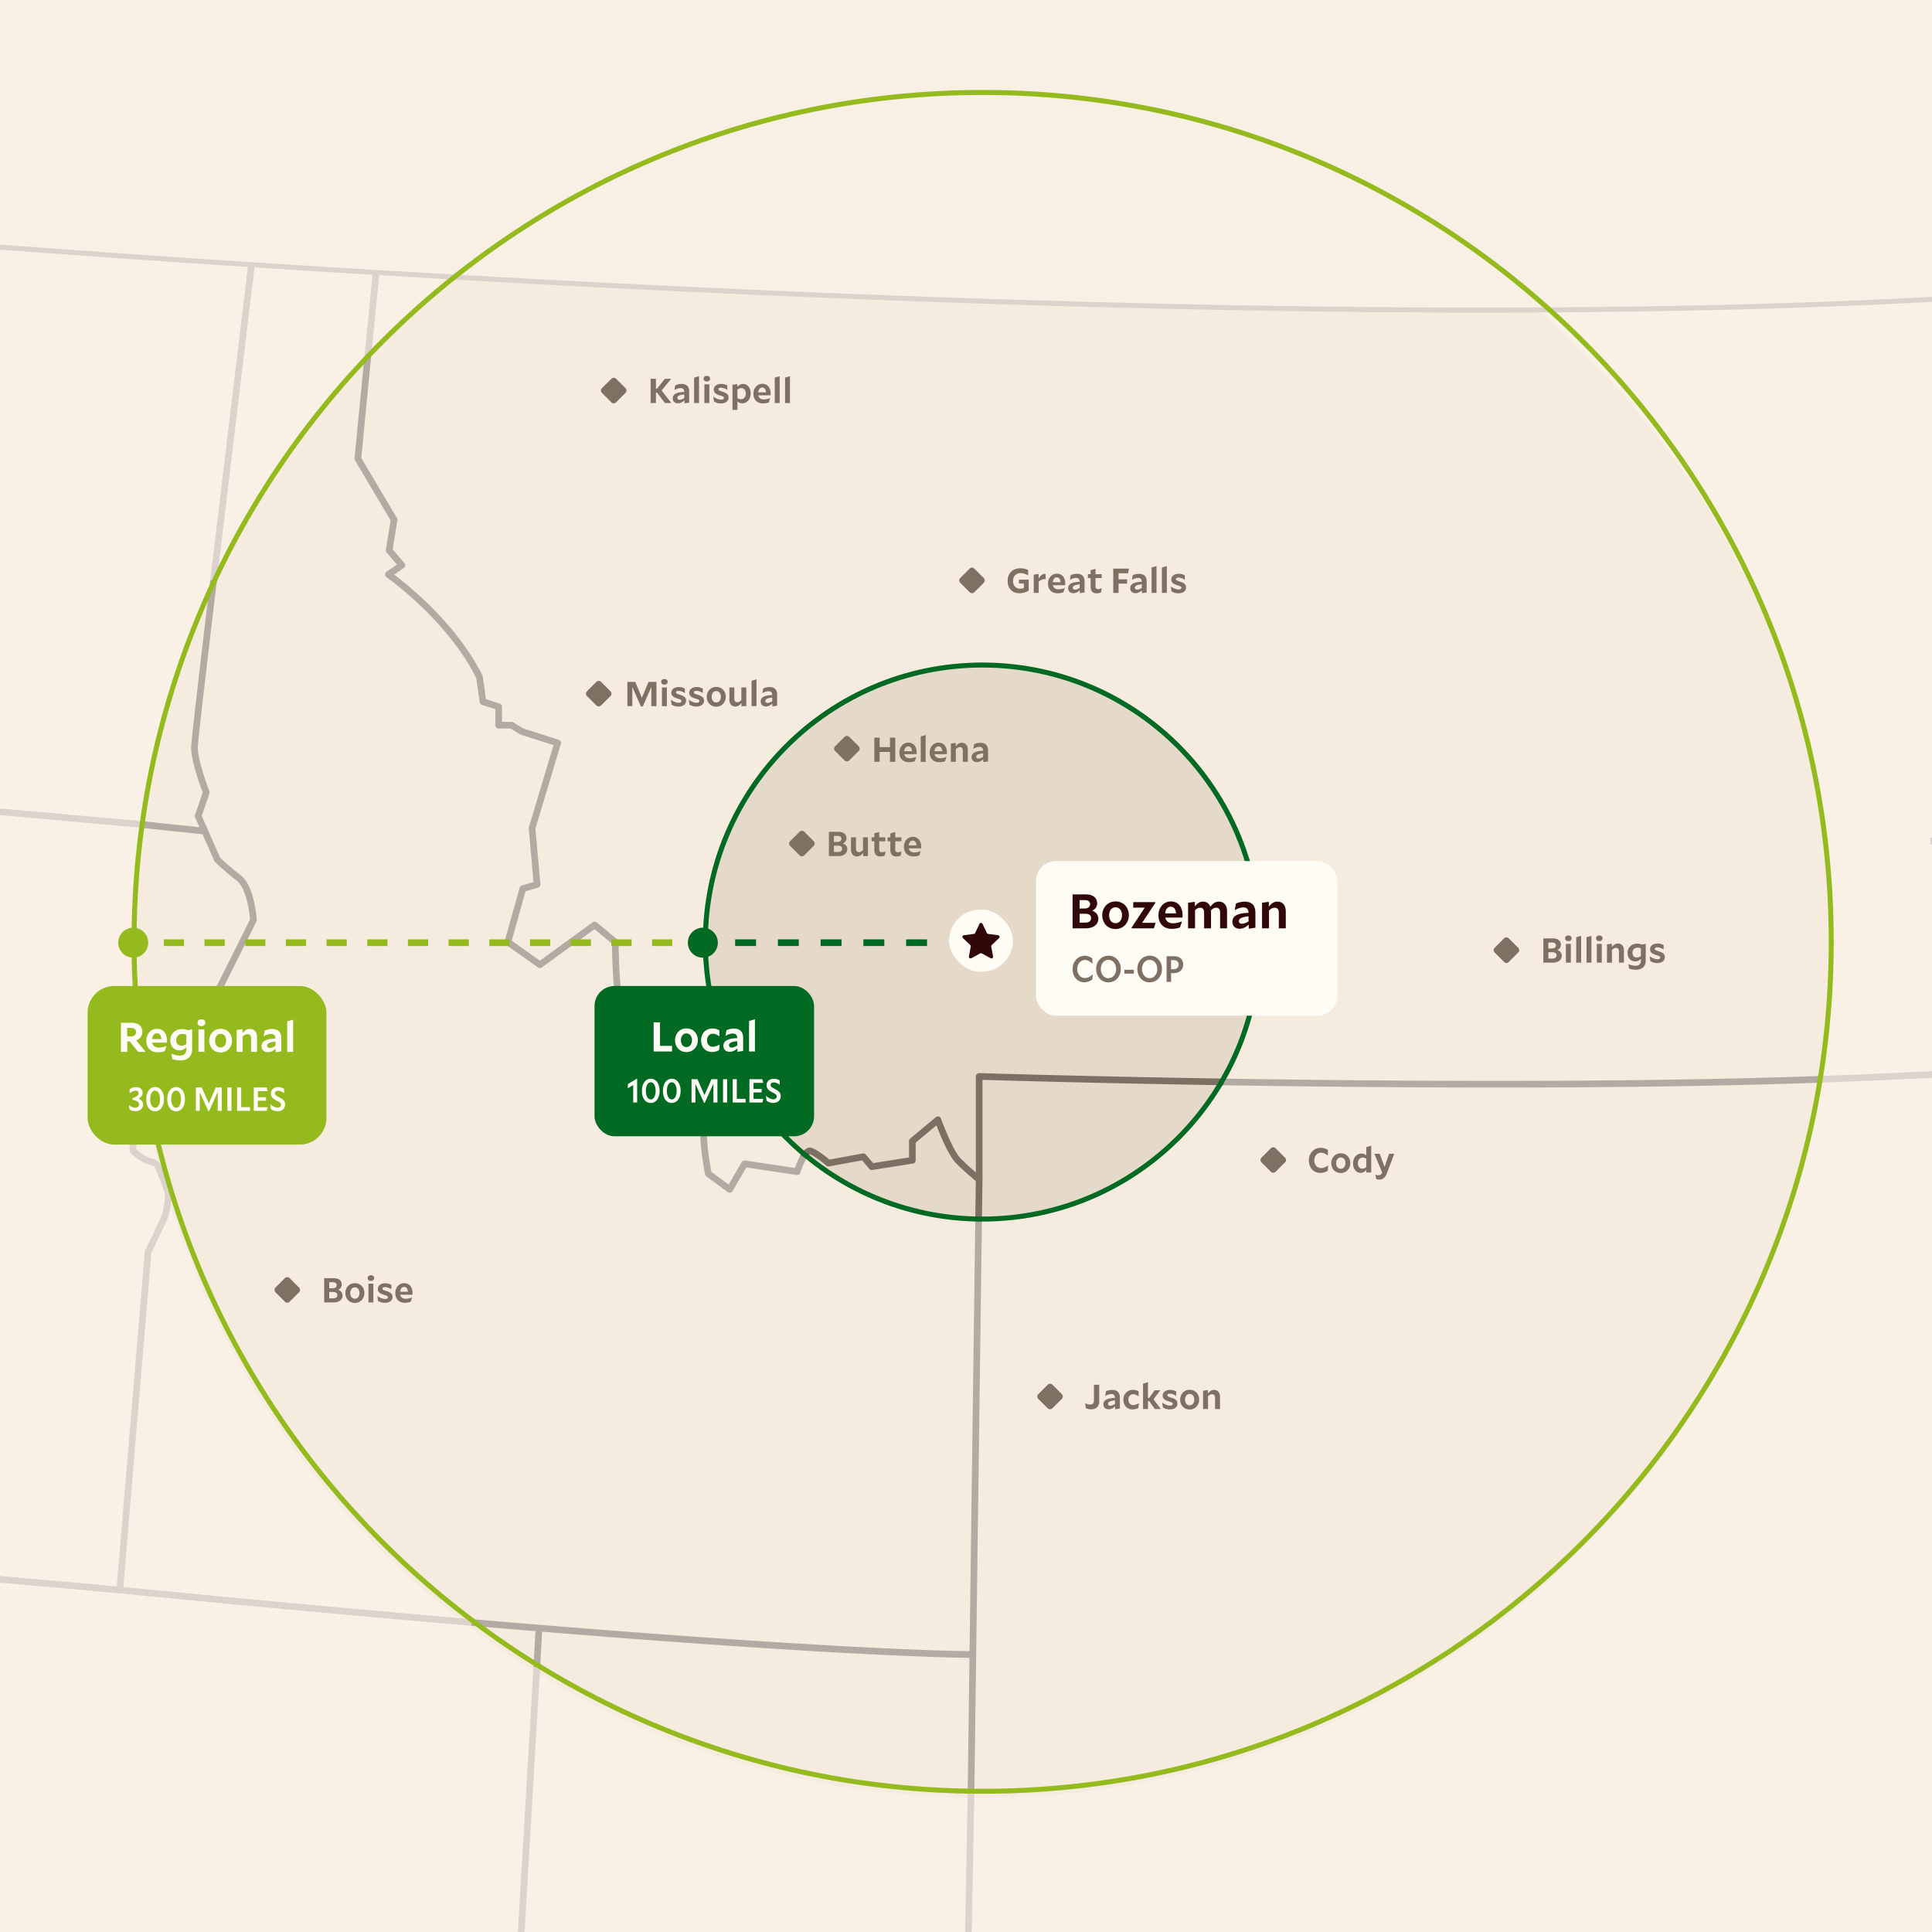<svg xmlns="http://www.w3.org/2000/svg" xmlns:xlink="http://www.w3.org/1999/xlink" width="1160" height="1160" fill="none"><g clip-path="url(#a)"><path fill="#F9F1E6" d="M0 0h1160v1160H0z"/><path fill="#F5ECDF" d="M1099.48 569.02c0 281.92-228.539 510.48-510.479 510.48S78.521 850.94 78.521 569.02c0-163.48 76.84-309 196.38-402.42C442.581 178.32 665 181.5 923.9 186.74c108.06 93.6 175.58 228.1 175.58 382.28Z"/><path fill="#E5DAC9" d="M589.82 733.44c92.68 0 167.82-75.14 167.82-167.82 0-92.68-75.14-167.82-167.82-167.82-92.68 0-167.82 75.14-167.82 167.82 0 92.68 75.14 167.82 167.82 167.82Z"/><path fill="#DDD3CC" d="m1208.99 199.188-41.78 443.593c24.78-1.253 48.45-2.62 62.63-3.774l.32 3.986c-14.69 1.196-39.45 2.618-65.06 3.902-25.93 1.299-52.76 2.46-70.97 3.104l-.14-3.998c17.78-.629 43.81-1.753 69.18-3.017l41.84-444.172 3.98.376Zm-981-36.99-5.156 51.82-3.98-.396 5.156-51.82 3.98.396ZM585 1076.76l-2 107.28-4-.08 2-107.28 4 .08Zm-720.799-142.749c31.104 3.164 179.65 15.949 207.893 18.699h.002c81.972 8.039 151.883 14.418 211.193 19.457l-.338 3.986c-59.329-5.04-129.258-11.422-211.246-19.463v-.001c-28.04-2.73-176.892-15.544-207.908-18.7l.404-3.978ZM324.3 1001.06l-11.304 192.06-3.992-.24 11.303-192.06 3.993.24ZM152.986 159.244c-2.179 17.737-13.416 111.292-22.797 189.674l-3.97-.476c9.38-78.378 20.616-171.942 22.797-189.686l3.97.488Z"/><path fill="#DDD3CC" d="M77.823 690.84v-21.68a2 2 0 0 1 .188-.844v-.002l.003-.005.008-.018.03-.065.118-.25a224.722 224.722 0 0 1 2.081-4.256c1.37-2.727 3.255-6.345 5.302-9.882l3.462 2.004c-1.993 3.443-3.84 6.985-5.19 9.673a213.773 213.773 0 0 0-2.002 4.094v20.382a30.434 30.434 0 0 0 2.773 2.275c1.978 1.432 4.538 2.915 7.253 3.572l.545.12.006.002c.993.201 1.851.587 2.573 1.198.705.598 1.17 1.32 1.518 2.018.338.676.62 1.444.883 2.152.276.742.564 1.507.945 2.338 1.148 2.472 2.26 5.41 3.079 7.703a147.99 147.99 0 0 1 1.272 3.713l.074.228.019.059a.107.107 0 0 0 .006.017l.001.004v.002l.057.222c.015.075.025.151.031.227v.003l.001.007.002.026.008.099.026.351c.021.292.048.69.072 1.106.024.413.046.86.054 1.247.007.286.013.766-.048 1.139l.003.001c-.104.643-.21 1.46-.338 2.432-.127.956-.272 2.034-.451 3.138-.354 2.166-.865 4.6-1.715 6.518-.894 2.021-3.347 7.226-5.562 11.892a3811.342 3811.342 0 0 1-3.875 8.136l-.19.397-16.948 202.533-3.987-.333 16.98-202.9.024-.18a2 2 0 0 1 .165-.516l.002-.003.004-.009.018-.036.066-.141.257-.537.93-1.947a3480.84 3480.84 0 0 0 2.94-6.179c2.226-4.689 4.652-9.834 5.518-11.794.63-1.421 1.079-3.427 1.424-5.546.17-1.038.308-2.064.434-3.016.123-.936.238-1.831.354-2.548l.008-.045c-.02.108-.002.044-.012-.365-.007-.32-.026-.714-.048-1.109a74.475 74.475 0 0 0-.085-1.274 147.667 147.667 0 0 0-1.257-3.673c-.807-2.259-1.873-5.066-2.945-7.373l-.004-.009a36.893 36.893 0 0 1-1.057-2.609c-.288-.774-.491-1.316-.713-1.76-.21-.421-.38-.63-.527-.755-.13-.11-.34-.239-.773-.328-3.724-.74-7.042-2.695-9.363-4.377a34.369 34.369 0 0 1-2.795-2.257 28.096 28.096 0 0 1-.987-.933l-.06-.06-.016-.017a.024.024 0 0 0-.006-.006l-.002-.003-.001-.001 1.44-1.387-1.44 1.387a2.003 2.003 0 0 1-.56-1.387Z"/><path fill="#B2AAA3" d="M123.004 497.04v4h-.02v-4h.02Z"/><path fill="#DDD3CC" d="m84.759 493.008-.358 3.984-222.581-20 .358-3.984 222.58 20Z"/><path fill="#B2AAA3" d="M1094.13 649.999c-115.65 4.142-255.872 3.261-359.38 1.601l.064-3.999c103.492 1.66 243.63 2.538 359.176-1.6l.14 3.998ZM222.834 214.013l-5.918 60.908 21.427 36.139a2 2 0 0 1 .254 1.34l-2.832 17.443 7.076 8.255a2 2 0 0 1-.389 2.953l-5.769 3.945c.995.747 2.281 1.733 3.8 2.942a221.526 221.526 0 0 1 14.713 12.845c11.5 10.963 25.34 26.512 34.455 44.722.096.192.161.399.191.612l1.962 13.695 8.203 2.602a2 2 0 0 1 1.396 1.906v9.1h5.68c.362 0 .718.098 1.029.285l6.204 3.722 21.115 6.748a2.001 2.001 0 0 1 1.308 2.48l-15.251 50.853 2.947 33.336a2 2 0 0 1-1.418 2.092l-7.485 2.243-8.285 29.606 16.883 12.011 31.697-23.053.141-.095a2 2 0 0 1 2.31.171l12.38 10.24.16.148c.353.364.557.851.564 1.363v.004a27.031 27.031 0 0 1 .005.305l.017.881a559.406 559.406 0 0 0 .402 13.104c.16 3.696.372 7.488.649 10.583.138 1.55.291 2.9.458 3.965.177 1.132.342 1.742.435 1.95.357.797 1.727 3.079 3.725 6.237a765.711 765.711 0 0 0 6.797 10.503 1755.724 1755.724 0 0 0 8.584 12.945l.584.872.153.228.049.073.003.004.001.001c.221.33.339.718.339 1.115v20.894l5.135 10.994 12.136-2.274a2 2 0 0 1 1.835.606l-1.466 1.36 1.466-1.36.002.001.002.003.009.009.028.031.104.115a65.446 65.446 0 0 1 1.719 1.992 72.944 72.944 0 0 1 4.036 5.338c1.463 2.139 2.95 4.598 4.064 7.108 1.103 2.485 1.909 5.173 1.85 7.729-.096 4.084.579 9.911 1.303 14.814a225.766 225.766 0 0 0 1.316 7.894l10.373 7.618 7.841-13.44.081-.129a1.999 1.999 0 0 1 1.94-.841l29.925 4.453c.151-.429.33-.924.534-1.462.667-1.755 1.625-4.044 2.752-6.008l3.47 1.99c-.973 1.696-1.845 3.758-2.483 5.438a59.788 59.788 0 0 0-.937 2.657l-.05.155a.56.56 0 0 1-.015.045v.002a2 2 0 0 1-2.205 1.387l-30.24-4.501-8.277 14.19a1.998 1.998 0 0 1-2.911.604l-12.801-9.4a2.002 2.002 0 0 1-.779-1.228l1.963-.384-1.964.383v-.003l-.001-.01-.007-.035-.026-.134-.096-.51a225.794 225.794 0 0 1-1.36-8.146c-.725-4.912-1.45-11.036-1.345-15.492.04-1.713-.514-3.775-1.507-6.013-.982-2.213-2.328-4.451-3.71-6.474a69.579 69.579 0 0 0-4.809-6.212l-12.547 2.352a2 2 0 0 1-2.18-1.119l-5.98-12.801a1.993 1.993 0 0 1-.188-.846v-20.733l-.453-.676a1840.633 1840.633 0 0 1-8.604-12.973 783.851 783.851 0 0 1-6.833-10.56c-1.925-3.044-3.492-5.617-3.995-6.74-.337-.752-.562-1.849-.736-2.968-.186-1.187-.348-2.635-.491-4.226-.285-3.185-.5-7.049-.661-10.768a573.692 573.692 0 0 1-.411-13.482l-10.476-8.665-31.604 22.989a2 2 0 0 1-2.336.011l-19.199-13.66a2 2 0 0 1-.767-2.168l8.96-32.02.038-.122a2 2 0 0 1 1.314-1.255l6.978-2.092-2.837-32.096a2.01 2.01 0 0 1 .078-.751l14.794-49.339-19.468-6.221a1.96 1.96 0 0 1-.42-.19l-5.926-3.555h-7.125a2 2 0 0 1-2-2v-9.636l-8.005-2.537a2 2 0 0 1-1.375-1.623l-2.094-14.615c-8.827-17.508-22.22-32.584-33.494-43.332a217.31 217.31 0 0 0-14.443-12.609 162.941 162.941 0 0 0-4.349-3.35c-.511-.38-.905-.667-1.171-.858l-.299-.213a1.742 1.742 0 0 1-.074-.053l-.017-.011a2.001 2.001 0 0 1 .011-3.294l6.259-4.281-6.227-7.266a1.996 1.996 0 0 1-.456-1.622l2.863-17.645-21.39-36.075a2.006 2.006 0 0 1-.269-1.214l5.979-61.559 3.982.386ZM589.56 733.447 585 1076.75l-4-.06 4.561-343.296 3.999.053Zm-306.273 238.72c14.082 1.18 27.559 2.32 40.477 3.38h-.001c98.902 8.058 164.005 12.022 204.374 13.97 20.183.975 34.183 1.445 43.132 1.672 4.474.114 7.686.166 9.776.191a312.064 312.064 0 0 0 2.869.02h.178l.009 2c.008 1.964.007 2 .006 2h-.193l-.574-.001c-.513-.002-1.287-.007-2.342-.019a733.69 733.69 0 0 1-9.83-.192c-8.983-.228-23.014-.7-43.225-1.676-40.421-1.951-105.568-5.918-204.505-13.979h-.001c-12.923-1.06-26.406-2.2-40.484-3.38l.334-3.986Z"/><path fill="#B2AAA3" d="m325.599 977.652-1.3 23.398-3.994-.22 1.299-23.401 3.995.223ZM114.762 448.8c0-.979.338-4.496.909-9.822a2974.17 2974.17 0 0 1 2.453-21.854c2.071-17.992 4.931-42.19 8.091-68.7l3.973.472c-3.16 26.51-6.021 50.702-8.09 68.685a2995.313 2995.313 0 0 0-2.45 21.823c-.586 5.479-.886 8.693-.886 9.396 0 4.082 1.67 10.556 3.448 16.224a179.79 179.79 0 0 0 3.419 9.853l.057.148.014.037.003.009.001.002c.172.441.183.928.029 1.376l-4.607 13.42 11.031 25.035a121.917 121.917 0 0 0 3.257 3.049 143.47 143.47 0 0 0 9.118 7.576c2.267 1.726 3.934 4.365 5.179 7.133 1.258 2.797 2.165 5.909 2.818 8.776a78.73 78.73 0 0 1 1.629 10.523l.014.175.003.048.001.014.001.004v.002l-1.995.136 1.792.886-.001.003a.054.054 0 0 0-.006.011l-.021.043-.083.167-.322.652-1.229 2.482a5890.978 5890.978 0 0 1-18.085 36.15c-5.062 10.014-10.253 20.176-14.431 28.113-2.088 3.968-3.93 7.392-5.378 9.968a94.855 94.855 0 0 1-1.878 3.222c-.492.797-.965 1.514-1.355 1.945-2.023 2.235-3.821 4.04-5.913 5.451-2.123 1.433-4.461 2.401-7.516 3.115-.173.04-.612.243-1.32.879-.672.602-1.434 1.455-2.265 2.525-1.66 2.136-3.448 4.953-5.161 7.894l-3.457-2.013c1.746-2.998 3.638-5.992 5.459-8.335.909-1.17 1.835-2.226 2.752-3.048.878-.789 1.926-1.528 3.083-1.798l.494-.119c2.422-.608 4.156-1.378 5.694-2.416 1.673-1.129 3.206-2.634 5.184-4.819.109-.122.405-.533.916-1.361a92.798 92.798 0 0 0 1.797-3.083c1.421-2.528 3.243-5.914 5.325-9.87 4.162-7.908 9.341-18.045 14.399-28.054a5155.294 5155.294 0 0 0 13.66-27.244c1.835-3.684 3.353-6.742 4.413-8.88l1.227-2.477.186-.377c-.008-.082-.014-.174-.024-.275a74.684 74.684 0 0 0-1.489-9.35c-.62-2.721-1.456-5.555-2.567-8.025-1.123-2.498-2.449-4.446-3.953-5.59a147.924 147.924 0 0 1-9.376-7.79 129.02 129.02 0 0 1-2.689-2.496c-.313-.3-.556-.537-.721-.699l-.189-.186-.07-.07a2.025 2.025 0 0 1-.413-.605l-11.5-26.1a2.006 2.006 0 0 1-.061-1.456l4.624-13.474-.048-.127a182.63 182.63 0 0 1-3.273-9.488c-1.762-5.616-3.631-12.643-3.631-17.421Zm39.415 103.404c.024.352-.047.706-.203 1.022l-1.792-.886 1.995-.136ZM73.902 954.7v.019h-4v-.019h4Z"/><path fill="#B2AAA3" d="m123.191 497.051-.189 1.803v2.186h-.02c-.069 0-.14-.003-.21-.01l-38.399-4.04.418-3.979 38.4 4.04Z"/><path fill="#7C7065" d="m587.975 644.301.033.001.132.005.525.016 2.073.063a8579.503 8579.503 0 0 0 38.343 1.047c25.945.652 62.659 1.477 105.731 2.167l-.063 4c-43.087-.69-79.814-1.515-105.769-2.168a8549.153 8549.153 0 0 1-38.362-1.048l-.718-.022V708.2a1.999 1.999 0 0 1-3.145 1.639l-.115-.087-.006-.005-.016-.012a204.95 204.95 0 0 1-4.132-3.489c-2.417-2.094-5.552-4.904-8.38-7.732-1.598-1.598-3.177-4.047-4.618-6.664-1.461-2.655-2.862-5.637-4.075-8.414a180.464 180.464 0 0 1-2.986-7.29l-.176-.462-12.47 10.392v10.584a2 2 0 0 1-1.688 1.976l-24.321 3.84a2 2 0 0 1-1.831-.675l-4.372-5.106-19.787 3.632c-.6.111-1.218-.06-1.678-.461l-.002-.002a79.1 79.1 0 0 0-3.787-3.058c-2.165-1.637-4.53-3.21-6.097-3.769-.073.037-.204.12-.404.302-.522.476-1.134 1.308-1.777 2.434l-3.473-1.986c.717-1.254 1.576-2.512 2.558-3.406.947-.862 2.467-1.773 4.251-1.179 2.275.759 5.19 2.778 7.354 4.413a83.072 83.072 0 0 1 2.84 2.251c.155.128.297.248.424.355l19.988-3.668.132-.02a2 2 0 0 1 1.749.686l4.393 5.131 21.528-3.4v-9.81a2 2 0 0 1 .719-1.536l15.36-12.8.197-.145a2 2 0 0 1 2.968 1.011l.001.003a2.557 2.557 0 0 1 .017.048l.057.156.221.608a176.675 176.675 0 0 0 3.758 9.349c1.187 2.718 2.533 5.579 3.914 8.087 1.402 2.547 2.76 4.583 3.942 5.765 2.732 2.732 5.787 5.473 8.17 7.538.274.237.541.463.795.682V646.3a1.999 1.999 0 0 1 2.064-1.999h.011Z"/><path fill="#7C7065" d="m589.902 708.227-.34 25.22-4-.054.34-25.22 4 .054Z"/><path fill="#F9F1E6" d="M1241.18 174.299c-409.534 33.349-1080.92-11.392-1378.483-36.877-6.203-.532-10.697-5.701-10.697-11.927V3c0-6.627 5.373-12 12-12h1376c6.63 0 12 5.373 12 12v159.379c0 6.23-4.61 11.414-10.82 11.92Z"/><path fill="url(#b)" fill-opacity=".3" d="M1241.18 174.299c-409.534 33.349-1080.92-11.392-1378.483-36.877-6.203-.532-10.697-5.701-10.697-11.927V3c0-6.627 5.373-12 12-12h1376c6.63 0 12 5.373 12 12v159.379c0 6.23-4.61 11.414-10.82 11.92Z"/><path fill="#DDD3CC" d="M1250.5 3c0-5.799-4.7-10.5-10.5-10.5H-136c-5.799 0-10.5 4.701-10.5 10.5v122.495c0 5.491 3.941 9.971 9.324 10.432 297.573 25.486 968.842 70.214 1378.236 36.877 5.4-.44 9.44-4.947 9.44-10.424V3Zm3 159.38c0 6.982-5.18 12.842-12.2 13.414-409.673 33.361-1081.177-11.393-1378.732-36.878-7.022-.602-12.068-6.461-12.068-13.421V3c0-7.456 6.044-13.5 13.5-13.5h1376c7.46 0 13.5 6.044 13.5 13.5v159.38Zm-22.44 342.619-72 2-.11-3.998 72-2 .11 3.998Z"/><path fill="#006922" d="M754.64 565.62c0-91.023-73.797-164.82-164.82-164.82S425 474.597 425 565.62s73.797 164.82 164.82 164.82v3l-2.169-.014c-90.958-1.152-164.485-74.678-165.637-165.637L422 565.62c0-92.68 75.14-167.82 167.82-167.82l2.169.014c91.681 1.161 165.651 75.851 165.651 167.806l-.014 2.169c-1.162 91.681-75.85 165.651-167.806 165.651v-3c91.023 0 164.819-73.797 164.82-164.82Z"/><path fill="#95BA1D" d="M1098 565.5C1098 284.674 870.544 57 590 57S82 284.674 82 565.5 309.456 1074 590 1074v3l-3.305-.01c-279.582-1.77-505.914-228.326-507.684-508.182L79 565.5C79 283.02 307.796 54 590 54l3.305.01C873.988 55.79 1101 284.124 1101 565.5l-.01 3.308C1099.21 849.766 871.102 1077 590 1077v-3c280.544 0 508-227.674 508-508.5Z"/><rect width="181" height="92.82" x="622" y="517" fill="#FFFBF5" rx="12"/><path fill="#300808" d="M765.306 544.98c-1.12 0-2.016.42-3.388 1.68v10.724h-4.172V542.04l4.088-.588v2.94c1.596-2.156 3.136-3.052 5.18-3.052 2.94 0 4.984 2.072 4.984 5.768v10.276h-4.172v-9.548c0-1.792-.896-2.856-2.52-2.856Zm-15.554 12.628V555.2c-1.82 1.596-3.556 2.436-5.432 2.436-2.548 0-4.396-1.568-4.396-4.2 0-2.912 2.184-5.18 9.716-5.376-.056-2.24-1.12-3.248-3.08-3.248-1.456 0-3.22.504-5.068 1.596l-.112-.028.672-3.836c1.372-.672 3.136-1.204 5.348-1.204 4.06 0 6.356 2.156 6.356 6.524v9.156l-4.004.588Zm-5.908-4.564c0 1.008.672 1.596 1.82 1.596.98 0 2.212-.392 3.976-1.4v-3.052c-5.04.448-5.796 1.736-5.796 2.856Zm-23.28-8.064c-1.008 0-1.82.392-3.052 1.54v10.864h-4.172V542.04l4.088-.588v2.772c1.512-2.016 2.968-2.884 4.9-2.884 2.044 0 3.64 1.092 4.368 3.108 1.596-2.184 3.136-3.108 5.208-3.108 2.856 0 4.844 2.072 4.844 5.74v10.304h-4.172v-9.576c0-1.764-.84-2.828-2.408-2.828-1.008 0-1.848.392-3.08 1.568.028.168.028.364.028.532v10.304h-4.144v-9.576c0-1.764-.84-2.828-2.408-2.828Zm-12.087 11.872c-1.428.532-2.884.84-4.984.84-4.984 0-7.952-3.276-7.952-8.176 0-4.452 2.968-8.288 7.476-8.288 4.788 0 7.028 3.892 7.028 8.204 0 .364-.028 1.148-.084 1.484h-10.332c.504 2.296 2.212 3.444 4.592 3.444 1.848 0 3.668-.448 5.32-1.092l.112.056-1.176 3.528Zm-5.516-12.488c-1.932 0-3.192 1.68-3.36 4.06h6.524c-.14-2.436-1.26-4.06-3.164-4.06Zm-9.17 9.716-.952 3.304h-13.328l-.14-.364 7.952-12.068h-6.916v-3.304h13.188l.112.364-7.952 12.068h8.036Zm-23.984-12.852c5.04 0 7.98 3.892 7.98 8.26 0 4.424-3.108 8.316-8.008 8.316-5.012 0-7.98-3.892-7.98-8.26 0-4.424 3.08-8.316 8.008-8.316Zm-.028 13.076c2.324 0 3.892-2.016 3.892-4.816 0-2.828-1.596-4.76-3.864-4.76-2.324 0-3.892 2.016-3.892 4.816 0 2.828 1.596 4.76 3.864 4.76Zm-10.323-2.744c0 3.696-3.136 5.824-7.532 5.824H644V537h7.924c4.368 0 6.832 2.072 6.832 5.376 0 1.932-1.036 3.5-2.94 4.424 2.212.84 3.64 2.408 3.64 4.76Zm-11.228-11.116v5.04h3.024c2.1 0 3.276-1.092 3.276-2.632 0-1.512-1.148-2.408-3.08-2.408h-3.22Zm0 13.524h3.388c2.24 0 3.5-1.092 3.5-2.688 0-1.736-1.26-2.66-3.612-2.66h-3.276v5.348Z"/><path fill="#7E7063" d="M704.705 584.276h-1.561v5.236h-2.706v-15.4h4.333c3.3 0 5.633 1.65 5.633 4.95 0 3.366-2.421 5.214-5.699 5.214Zm0-7.81h-1.584v5.478h1.518c1.805 0 3.036-.99 3.036-2.838 0-1.694-1.166-2.64-2.97-2.64Zm-21.818 5.368c0-4.598 3.124-8.03 7.414-8.03 4.29 0 7.37 3.432 7.37 7.986 0 4.598-3.146 8.03-7.414 8.03-4.312 0-7.37-3.432-7.37-7.986Zm2.772-.044c0 3.212 1.98 5.544 4.598 5.544 2.552 0 4.62-2.288 4.62-5.5s-2.024-5.544-4.642-5.544c-2.552 0-4.576 2.288-4.576 5.5Zm-10.589.462h5.676v2.332h-5.676v-2.332Zm-16.912-.418c0-4.598 3.124-8.03 7.414-8.03 4.29 0 7.37 3.432 7.37 7.986 0 4.598-3.146 8.03-7.414 8.03-4.312 0-7.37-3.432-7.37-7.986Zm2.772-.044c0 3.212 1.98 5.544 4.598 5.544 2.552 0 4.62-2.288 4.62-5.5s-2.024-5.544-4.642-5.544c-2.552 0-4.576 2.288-4.576 5.5Zm-9.912 7.986c-3.872 0-7.018-3.058-7.018-7.964 0-4.664 3.256-7.964 7.304-7.964 2.068 0 3.564.792 4.598 1.694v3.102h-.044c-1.188-1.232-2.706-2.266-4.466-2.266-2.53 0-4.598 2.332-4.598 5.368 0 3.454 2.156 5.5 4.554 5.5 1.804 0 3.41-.902 4.774-2.222l.044.044-.352 3.014c-1.188.924-2.728 1.694-4.796 1.694Z"/><path fill="#95BA1D" d="M86.071 564v4H80v-4h6.071Zm24.429 0v4H98.357v-4H110.5Zm24.429 0v4h-12.143v-4h12.143Zm24.428 0v4h-12.143v-4h12.143Zm24.429 0v4h-12.143v-4h12.143Zm24.428 0v4h-12.143v-4h12.143Zm24.429 0v4H220.5v-4h12.143Zm24.428 0v4h-12.142v-4h12.142Zm24.429 0v4h-12.143v-4H281.5Zm24.429 0v4h-12.143v-4h12.143Zm24.428 0v4h-12.143v-4h12.143Zm24.429 0v4h-12.143v-4h12.143Zm24.428 0v4h-12.143v-4h12.143Zm24.429 0v4H391.5v-4h12.143ZM422 564v4h-6.071v-4H422Z"/><path fill="#006922" d="M428.277 564v4H422v-4h6.277Zm25.667 0v4h-12.555v-4h12.555Zm25.667 0v4h-12.555v-4h12.555Zm25.666 0v4h-12.554v-4h12.554Zm25.667 0v4h-12.555v-4h12.555Zm25.667 0v4h-12.555v-4h12.555ZM576 564v4h-5v-4h5Z"/><rect width="131.807" height="90.24" x="356.969" y="592" fill="#006922" rx="12"/><path fill="#FFFBF5" d="M449.736 631.32v-18.312l3.552-1.008v19.32h-3.552Zm-6.97.192v-2.064c-1.56 1.368-3.048 2.088-4.656 2.088-2.184 0-3.768-1.344-3.768-3.6 0-2.496 1.872-4.44 8.328-4.608-.048-1.92-.96-2.784-2.64-2.784-1.248 0-2.76.432-4.344 1.368l-.096-.024.576-3.288c1.176-.576 2.688-1.032 4.584-1.032 3.48 0 5.448 1.848 5.448 5.592v7.848l-3.432.504Zm-5.064-3.912c0 .864.576 1.368 1.56 1.368.84 0 1.896-.336 3.408-1.2v-2.616c-4.32.384-4.968 1.488-4.968 2.448Zm-6.016 2.952a8.77 8.77 0 0 1-4.224 1.08c-3.744 0-6.528-2.736-6.528-7.056 0-3.984 2.76-7.056 6.816-7.056 1.8 0 3.144.504 4.152 1.128v3.552h-.072c-1.176-.888-2.424-1.536-3.84-1.536-2.088 0-3.48 1.728-3.48 3.936 0 2.304 1.392 3.888 3.384 3.888 1.44 0 2.976-.6 4.152-1.392l.096.048-.456 3.408Zm-19.521-13.08c4.32 0 6.84 3.336 6.84 7.08 0 3.792-2.664 7.128-6.864 7.128-4.296 0-6.84-3.336-6.84-7.08 0-3.792 2.64-7.128 6.864-7.128Zm-.024 11.208c1.992 0 3.336-1.728 3.336-4.128 0-2.424-1.368-4.08-3.312-4.08-1.992 0-3.336 1.728-3.336 4.128 0 2.424 1.368 4.08 3.312 4.08Zm-19.684 2.64v-17.472h3.816v14.088h7.224v3.384h-11.04Zm67.819 20.28c0-2.32 1.68-3.88 4.3-3.88 1.5 0 2.66.42 3.6 1.04v2.56h-.04c-1.1-.82-2.36-1.42-3.6-1.42-1.16 0-1.86.6-1.86 1.5 0 .96.6 1.44 2.56 2.42 2.32 1.16 3.54 2.3 3.54 4.36 0 2.44-1.88 4.02-4.56 4.02-1.54 0-2.88-.52-3.92-1.3l-.46-2.96.06-.02c1.3 1.2 2.98 2.1 4.36 2.1 1.26 0 2.1-.64 2.1-1.7 0-.98-.74-1.54-2.58-2.46-2.1-1.04-3.5-2.08-3.5-4.26Zm-10.297 10.36v-14h7.74l.54 2.18h-5.84v3.66h4.9v2.1h-4.9v3.88h5.88l-.54 2.18h-7.78Zm-10.04 0v-14h2.46v11.78h5.28v2.22h-7.74Zm-5.818 0v-14h2.46v14h-2.46Zm-15.368-14 4.22 9.56 4.18-9.56h3.6v14h-2.4v-11.3l-5.2 11.48h-.44l-5.18-11.36v11.18h-2.32v-14h3.54Zm-15.404-.28c3.28 0 5.3 3.06 5.3 7.26 0 4.24-2.06 7.3-5.32 7.3-3.32 0-5.3-3.06-5.3-7.26 0-4.18 2.06-7.3 5.32-7.3Zm.02 12.42c1.76 0 2.9-2.06 2.9-5.12s-1.16-5.16-2.94-5.16c-1.82 0-2.92 2.12-2.92 5.12 0 3.04 1.12 5.16 2.96 5.16Zm-12.637-12.42c3.28 0 5.3 3.06 5.3 7.26 0 4.24-2.06 7.3-5.32 7.3-3.32 0-5.3-3.06-5.3-7.26 0-4.18 2.06-7.3 5.32-7.3Zm.02 12.42c1.76 0 2.9-2.06 2.9-5.12s-1.16-5.16-2.94-5.16c-1.82 0-2.92 2.12-2.92 5.12 0 3.04 1.12 5.16 2.96 5.16Zm-13.783-6.7v-2.48l5.28-3.22.3.1v14.16h-2.36v-10.5l-3.18 1.96-.04-.02Z"/><rect width="38.313" height="37.319" x="569.844" y="546.141" fill="#FFFBF5" rx="18.66"/><path fill="#300808" d="M588.098 554.71a1 1 0 0 1 1.805 0l2.608 5.465a.997.997 0 0 0 .772.561l6.003.791a1 1 0 0 1 .558 1.717l-4.392 4.169a1.004 1.004 0 0 0-.295.908l1.103 5.954a1 1 0 0 1-1.46 1.061l-5.323-2.889a1.003 1.003 0 0 0-.954 0l-5.322 2.889a1 1 0 0 1-1.46-1.061l1.102-5.954a.999.999 0 0 0-.295-.908l-4.392-4.169a1 1 0 0 1 .558-1.717l6.004-.791a.999.999 0 0 0 .772-.561l2.608-5.465Z"/><path fill="#95BA1D" d="M80 575a9 9 0 0 0 9-9 9 9 0 0 0-9-9 9 9 0 0 0-9 9 9 9 0 0 0 9 9Z"/><path fill="#006922" d="M422 575a9 9 0 0 0 9-9 9 9 0 0 0-9-9 9 9 0 0 0-9 9 9 9 0 0 0 9 9Z"/><rect width="143.394" height="95.232" x="52.602" y="592" fill="#95BA1D" rx="16"/><path fill="#FFFBF5" d="M172.443 631.56v-18.312l3.552-1.008v19.32h-3.552Zm-6.97.192v-2.064c-1.56 1.368-3.048 2.088-4.656 2.088-2.184 0-3.768-1.344-3.768-3.6 0-2.496 1.872-4.44 8.328-4.608-.048-1.92-.96-2.784-2.64-2.784-1.248 0-2.76.432-4.344 1.368l-.096-.024.576-3.288c1.176-.576 2.688-1.032 4.584-1.032 3.48 0 5.448 1.848 5.448 5.592v7.848l-3.432.504Zm-5.064-3.912c0 .864.576 1.368 1.56 1.368.84 0 1.896-.336 3.408-1.2v-2.616c-4.32.384-4.968 1.488-4.968 2.448Zm-11.816-6.912c-.96 0-1.728.36-2.904 1.44v9.192h-3.576v-13.152l3.504-.504v2.52c1.368-1.848 2.688-2.616 4.44-2.616 2.52 0 4.272 1.776 4.272 4.944v8.808h-3.576v-8.184c0-1.536-.768-2.448-2.16-2.448Zm-16.112-3.216c4.32 0 6.84 3.336 6.84 7.08 0 3.792-2.664 7.128-6.864 7.128-4.296 0-6.84-3.336-6.84-7.08 0-3.792 2.64-7.128 6.864-7.128Zm-.024 11.208c1.992 0 3.336-1.728 3.336-4.128 0-2.424-1.368-4.08-3.312-4.08-1.992 0-3.336 1.728-3.336 4.128 0 2.424 1.368 4.08 3.312 4.08Zm-9.159-14.88c0 1.224-.96 2.04-2.352 2.04s-2.352-.816-2.352-2.04c0-1.224.96-2.04 2.352-2.04s2.352.816 2.352 2.04Zm-4.128 17.52v-13.488h3.552v13.488h-3.552Zm-3.793-1.56c0 4.248-2.712 6.672-7.056 6.672-1.872 0-3.432-.288-4.92-.84l-.552-3.168.072-.048c1.944.816 3.432 1.176 5.184 1.176 2.232 0 3.744-1.176 3.744-3.456v-1.512c-1.272 1.224-2.544 1.824-4.152 1.824-3.12 0-5.424-2.424-5.424-6.096 0-4.2 3.24-6.672 6.984-6.672 1.224 0 2.352.264 3.48.672l2.376-.528h.264V630Zm-9.576-5.568c0 2.232 1.32 3.432 3.096 3.432 1.008 0 1.896-.288 2.952-1.032v-5.592a6.158 6.158 0 0 0-2.376-.456c-2.088 0-3.672 1.392-3.672 3.648Zm-6.854 6.672c-1.224.456-2.472.72-4.272.72-4.272 0-6.816-2.808-6.816-7.008 0-3.816 2.544-7.104 6.408-7.104 4.104 0 6.024 3.336 6.024 7.032 0 .312-.024.984-.072 1.272h-8.856c.432 1.968 1.896 2.952 3.936 2.952 1.584 0 3.144-.384 4.56-.936l.096.048-1.008 3.024ZM94.22 620.4c-1.656 0-2.736 1.44-2.88 3.48h5.592c-.12-2.088-1.08-3.48-2.712-3.48Zm-11.298 11.16-4.992-6.264h-1.512v6.264h-3.816v-17.472h6.312c3.984 0 6.552 1.968 6.552 5.448 0 2.472-1.464 4.296-3.648 5.16l5.64 6.864h-4.536Zm-4.128-14.4h-2.448v5.136h2.376c1.8 0 2.952-1.008 2.952-2.616s-1.152-2.52-2.88-2.52Zm83.884 39.432c0-2.32 1.68-3.88 4.3-3.88 1.5 0 2.66.42 3.6 1.04v2.56h-.04c-1.1-.82-2.36-1.42-3.6-1.42-1.16 0-1.86.6-1.86 1.5 0 .96.6 1.44 2.56 2.42 2.32 1.16 3.54 2.3 3.54 4.36 0 2.44-1.88 4.02-4.56 4.02-1.54 0-2.88-.52-3.92-1.3l-.46-2.96.06-.02c1.3 1.2 2.98 2.1 4.36 2.1 1.26 0 2.1-.64 2.1-1.7 0-.98-.74-1.54-2.58-2.46-2.1-1.04-3.5-2.08-3.5-4.26Zm-10.297 10.36v-14h7.74l.54 2.18h-5.84v3.66h4.9v2.1h-4.9v3.88h5.88l-.54 2.18h-7.78Zm-10.039 0v-14h2.46v11.78h5.28v2.22h-7.74Zm-5.819 0v-14h2.46v14h-2.46Zm-15.368-14 4.22 9.56 4.18-9.56h3.6v14h-2.4v-11.3l-5.2 11.48h-.44l-5.18-11.36v11.18h-2.32v-14h3.54Zm-15.403-.28c3.28 0 5.3 3.06 5.3 7.26 0 4.24-2.06 7.3-5.32 7.3-3.32 0-5.3-3.06-5.3-7.26 0-4.18 2.06-7.3 5.32-7.3Zm.02 12.42c1.76 0 2.9-2.06 2.9-5.12s-1.16-5.16-2.94-5.16c-1.82 0-2.92 2.12-2.92 5.12 0 3.04 1.12 5.16 2.96 5.16Zm-12.637-12.42c3.28 0 5.3 3.06 5.3 7.26 0 4.24-2.06 7.3-5.32 7.3-3.32 0-5.3-3.06-5.3-7.26 0-4.18 2.06-7.3 5.32-7.3Zm.02 12.42c1.76 0 2.9-2.06 2.9-5.12s-1.16-5.16-2.94-5.16c-1.82 0-2.92 2.12-2.92 5.12 0 3.04 1.12 5.16 2.96 5.16Zm-7.235-1.86c0 2.44-2.16 3.94-4.5 3.94-1.68 0-2.64-.42-3.66-1.06l-.34-2.56.04-.02c1.3 1.02 2.44 1.56 3.74 1.56 1.32 0 2.3-.8 2.3-1.96 0-1.36-1.02-2.2-4.02-2.8v-.9c2.98-1.16 3.76-1.94 3.76-3.02 0-.96-.72-1.58-1.82-1.58-1.28 0-2.48.7-3.56 1.6h-.04v-2.42c.98-.68 2.14-1.28 3.88-1.28 2.5 0 3.94 1.38 3.94 3.38 0 1.38-.76 2.58-2.54 3.5 1.9.66 2.82 2.06 2.82 3.62Z"/><path fill="#7E7063" d="M463.741 424.145v-1.72c-1.3 1.14-2.54 1.74-3.88 1.74-1.82 0-3.14-1.12-3.14-3 0-2.08 1.56-3.7 6.94-3.84-.04-1.6-.8-2.32-2.2-2.32-1.04 0-2.3.36-3.62 1.14l-.08-.02.48-2.74c.98-.48 2.24-.86 3.82-.86 2.9 0 4.54 1.54 4.54 4.66v6.54l-2.86.42Zm-4.22-3.26c0 .72.48 1.14 1.3 1.14.7 0 1.58-.28 2.84-1v-2.18c-3.6.32-4.14 1.24-4.14 2.04Zm-8.273 3.1v-15.26l2.96-.84v16.1h-2.96Zm-6.066 0v-1.96c-1.14 1.54-2.22 2.18-3.7 2.18-2.08 0-3.56-1.48-3.56-4.12v-7.34h2.98v6.84c0 1.26.62 2.04 1.8 2.04.8 0 1.44-.3 2.42-1.22v-7.66h2.96v11.24h-2.9Zm-15.126-11.54c3.6 0 5.7 2.78 5.7 5.9 0 3.16-2.22 5.94-5.72 5.94-3.58 0-5.7-2.78-5.7-5.9 0-3.16 2.2-5.94 5.72-5.94Zm-.02 9.34c1.66 0 2.78-1.44 2.78-3.44 0-2.02-1.14-3.4-2.76-3.4-1.66 0-2.78 1.44-2.78 3.44 0 2.02 1.14 3.4 2.76 3.4Zm-7.342-1c0 2.06-1.86 3.44-4.56 3.44-1.64 0-2.96-.44-4.16-1.16l-.4-2.86.06-.04c1.4 1 3.06 1.78 4.62 1.78 1.04 0 1.66-.42 1.66-1 0-.64-.44-.94-2.38-1.52-2.2-.7-3.7-1.5-3.7-3.5 0-1.98 1.72-3.42 4.48-3.42 1.52 0 2.76.44 3.64.94v2.62l-.06.02c-1.12-.72-2.5-1.3-3.68-1.3-1.04 0-1.6.4-1.6.92 0 .62.54.92 2.3 1.44 2.42.74 3.78 1.58 3.78 3.64Zm-10.761 0c0 2.06-1.86 3.44-4.56 3.44-1.64 0-2.96-.44-4.16-1.16l-.401-2.86.061-.04c1.4 1 3.06 1.78 4.62 1.78 1.04 0 1.66-.42 1.66-1 0-.64-.44-.94-2.38-1.52-2.2-.7-3.7-1.5-3.7-3.5 0-1.98 1.72-3.42 4.48-3.42 1.52 0 2.76.44 3.64.94v2.62l-.061.02c-1.12-.72-2.5-1.3-3.68-1.3-1.04 0-1.599.4-1.599.92 0 .62.54.92 2.3 1.44 2.42.74 3.78 1.58 3.78 3.64Zm-11.052-11.4c0 1.02-.8 1.7-1.96 1.7s-1.96-.68-1.96-1.7.8-1.7 1.96-1.7 1.96.68 1.96 1.7Zm-3.44 14.6v-11.24h2.96v11.24h-2.96Zm-16.001-14.56 3.96 9.58 3.96-9.58h4.78v14.56h-3.08v-11.54l-5.1 11.72h-1.18l-5.12-11.68v11.5h-2.98v-14.56h4.76Zm-23.37-.011a2 2 0 0 1 2.829 0l5.656 5.657a2 2 0 0 1 0 2.828l-5.656 5.657a2 2 0 0 1-2.829 0l-5.657-5.657a2 2 0 0 1 0-2.828l5.657-5.657Zm224.117-68a2 2 0 0 1 2.829 0l5.657 5.657a2 2 0 0 1 0 2.828l-5.657 5.657a2 2 0 0 1-2.829 0l-5.657-5.657a2 2 0 0 1 0-2.828l5.657-5.657Zm129.927 11.371c0 2.06-1.86 3.44-4.56 3.44-1.64 0-2.96-.44-4.16-1.16l-.4-2.86.06-.04c1.4 1 3.06 1.78 4.62 1.78 1.04 0 1.66-.42 1.66-1 0-.64-.44-.94-2.38-1.52-2.2-.7-3.7-1.5-3.7-3.5 0-1.98 1.72-3.42 4.48-3.42 1.52 0 2.76.44 3.64.94v2.62l-.06.02c-1.12-.72-2.5-1.3-3.68-1.3-1.04 0-1.6.4-1.6.92 0 .62.54.92 2.3 1.44 2.42.74 3.78 1.58 3.78 3.64Zm-14.493 3.2v-15.26l2.96-.84v16.1h-2.96Zm-6.191 0v-15.26l2.96-.84v16.1h-2.96Zm-5.808.16v-1.72c-1.3 1.14-2.54 1.74-3.88 1.74-1.82 0-3.14-1.12-3.14-3 0-2.08 1.56-3.7 6.94-3.84-.04-1.6-.8-2.32-2.2-2.32-1.04 0-2.3.36-3.62 1.14l-.08-.02.48-2.74c.98-.48 2.24-.86 3.82-.86 2.9 0 4.54 1.54 4.54 4.66v6.54l-2.86.42Zm-4.22-3.26c0 .72.48 1.14 1.3 1.14.7 0 1.58-.28 2.84-1v-2.18c-3.6.32-4.14 1.24-4.14 2.04Zm-4.678-2.48h-5.12v5.58h-3.18v-14.56h9.42l-.54 2.76h-5.7v3.62h5.12v2.6Zm-15.678 5.3c-.68.32-1.62.52-2.68.52-2.14 0-3.54-1.24-3.54-3.92v-5.2h-1.64v-2.36h1.64v-2.38l2.94-.82v3.2h3.7v2.36h-3.7v4.98c0 1.12.58 1.62 1.58 1.62.76 0 1.44-.22 2.1-.6l.06.04-.46 2.56Zm-12.71.44v-1.72c-1.3 1.14-2.54 1.74-3.88 1.74-1.82 0-3.14-1.12-3.14-3 0-2.08 1.56-3.7 6.94-3.84-.04-1.6-.8-2.32-2.2-2.32-1.04 0-2.3.36-3.62 1.14l-.08-.02.48-2.74c.98-.48 2.24-.86 3.82-.86 2.9 0 4.54 1.54 4.54 4.66v6.54l-2.86.42Zm-4.22-3.26c0 .72.48 1.14 1.3 1.14.7 0 1.58-.28 2.84-1v-2.18c-3.6.32-4.14 1.24-4.14 2.04Zm-5.651 2.72c-1.02.38-2.06.6-3.56.6-3.56 0-5.68-2.34-5.68-5.84 0-3.18 2.12-5.92 5.34-5.92 3.42 0 5.02 2.78 5.02 5.86 0 .26-.02.82-.06 1.06h-7.38c.36 1.64 1.58 2.46 3.28 2.46 1.32 0 2.62-.32 3.8-.78l.08.04-.84 2.52Zm-3.94-8.92c-1.38 0-2.28 1.2-2.4 2.9h4.66c-.1-1.74-.9-2.9-2.26-2.9Zm-7.339 1.02c-1.24 0-2.32.54-3.54 1.5v6.78h-2.98v-10.96l2.92-.42v2.86c1.38-2.08 2.24-2.9 3.48-2.9.22 0 .4.02.66.1l.16 3.12c-.2-.04-.4-.08-.7-.08Zm-9.538 6.9c-1.58.96-3.38 1.58-5.58 1.58-4.12 0-7.08-2.74-7.08-7.38 0-4.62 3.14-7.6 7.66-7.6 1.94 0 3.4.44 4.66 1.06v3.18h-.04c-1.4-.8-2.8-1.36-4.48-1.36-2.6 0-4.54 1.84-4.54 4.68 0 3.02 1.72 4.68 4.26 4.68.82 0 1.52-.12 2.24-.4v-2.7h-2.96v-2.32h5.86v6.58ZM367.07 227.414a2 2 0 0 1 2.829 0l5.656 5.657a2 2 0 0 1 0 2.828l-5.656 5.657a2 2 0 0 1-2.829 0l-5.657-5.657a2 2 0 0 1 0-2.828l5.657-5.657Zm104.282 14.571v-15.26l2.96-.84v16.1h-2.96Zm-6.192 0v-15.26l2.96-.84v16.1h-2.96Zm-3.57-.38c-1.02.38-2.06.6-3.56.6-3.56 0-5.68-2.34-5.68-5.84 0-3.18 2.12-5.92 5.34-5.92 3.42 0 5.02 2.78 5.02 5.86 0 .26-.02.82-.06 1.06h-7.38c.36 1.64 1.58 2.46 3.28 2.46 1.32 0 2.62-.32 3.8-.78l.08.04-.84 2.52Zm-3.94-8.92c-1.38 0-2.28 1.2-2.4 2.9h4.66c-.1-1.74-.9-2.9-2.26-2.9Zm-12.043 9.48c-1.04 0-1.96-.38-2.84-1.08v5.04h-2.98v-15.1l2.92-.42v1.68c1.04-1.16 2.06-1.76 3.44-1.76 2.56 0 4.58 2.3 4.58 5.62 0 3.72-2.42 6.02-5.12 6.02Zm-.46-9.14c-.82 0-1.52.26-2.38.92v5.1c.76.46 1.42.64 2.16.64 1.64 0 2.86-1.3 2.86-3.36 0-2.12-1.18-3.3-2.64-3.3Zm-7.72 5.76c0 2.06-1.86 3.44-4.56 3.44-1.64 0-2.96-.44-4.16-1.16l-.4-2.86.06-.04c1.4 1 3.06 1.78 4.62 1.78 1.04 0 1.66-.42 1.66-1 0-.64-.44-.94-2.38-1.52-2.2-.7-3.7-1.5-3.7-3.5 0-1.98 1.72-3.42 4.48-3.42 1.52 0 2.76.44 3.64.94v2.62l-.06.02c-1.12-.72-2.5-1.3-3.68-1.3-1.04 0-1.6.4-1.6.92 0 .62.54.92 2.3 1.44 2.42.74 3.78 1.58 3.78 3.64Zm-11.052-11.4c0 1.02-.8 1.7-1.96 1.7s-1.96-.68-1.96-1.7.8-1.7 1.96-1.7 1.96.68 1.96 1.7Zm-3.44 14.6v-11.24h2.96v11.24h-2.96Zm-6.193 0v-15.26l2.96-.84v16.1h-2.96Zm-5.808.16v-1.72c-1.3 1.14-2.54 1.74-3.88 1.74-1.82 0-3.14-1.12-3.14-3 0-2.08 1.56-3.7 6.94-3.84-.04-1.6-.8-2.32-2.2-2.32-1.04 0-2.3.36-3.62 1.14l-.08-.02.48-2.74c.98-.48 2.24-.86 3.82-.86 2.9 0 4.54 1.54 4.54 4.66v6.54l-2.86.42Zm-4.22-3.26c0 .72.48 1.14 1.3 1.14.7 0 1.58-.28 2.84-1v-2.18c-3.6.32-4.14 1.24-4.14 2.04Zm-7.504 3.1-4.68-6.18h-.7v6.18h-3.18v-14.56h3.18v5.92h.7l4.66-5.92h3.78v.04l-5.74 6.98 5.84 7.5v.04h-3.86Zm503.86 321.429a2 2 0 0 1 2.829 0l5.656 5.657a2 2 0 0 1 0 2.828l-5.656 5.657a2 2 0 0 1-2.829 0l-5.657-5.657a2 2 0 0 1 0-2.828l5.657-5.657Zm96.529 11.371c0 2.06-1.86 3.44-4.56 3.44-1.64 0-2.96-.44-4.16-1.16l-.4-2.86.06-.04c1.4 1 3.06 1.78 4.62 1.78 1.04 0 1.66-.42 1.66-1 0-.64-.44-.94-2.38-1.52-2.2-.7-3.7-1.5-3.7-3.5 0-1.98 1.72-3.42 4.48-3.42 1.52 0 2.76.44 3.64.94v2.62l-.06.02c-1.12-.72-2.5-1.3-3.68-1.3-1.04 0-1.6.4-1.6.92 0 .62.54.92 2.3 1.44 2.42.74 3.78 1.58 3.78 3.64Zm-11.462 1.9c0 3.54-2.26 5.56-5.88 5.56-1.56 0-2.86-.24-4.1-.7l-.46-2.64.06-.04c1.62.68 2.86.98 4.32.98 1.86 0 3.12-.98 3.12-2.88v-1.26c-1.06 1.02-2.12 1.52-3.46 1.52-2.6 0-4.52-2.02-4.52-5.08 0-3.5 2.7-5.56 5.82-5.56 1.02 0 1.96.22 2.9.56l1.98-.44h.22v9.98Zm-7.98-4.64c0 1.86 1.1 2.86 2.58 2.86.84 0 1.58-.24 2.46-.86v-4.66c-.66-.26-1.26-.38-1.98-.38-1.74 0-3.06 1.16-3.06 3.04Zm-9.907-2.92c-.8 0-1.44.3-2.42 1.2v7.66h-2.98v-10.96l2.92-.42v2.1c1.14-1.54 2.24-2.18 3.7-2.18 2.1 0 3.56 1.48 3.56 4.12v7.34h-2.98v-6.82c0-1.28-.64-2.04-1.8-2.04Zm-8.051-5.74c0 1.02-.8 1.7-1.96 1.7s-1.96-.68-1.96-1.7.8-1.7 1.96-1.7 1.96.68 1.96 1.7Zm-3.44 14.6v-11.24h2.96v11.24h-2.96Zm-6.193 0v-15.26l2.96-.84v16.1h-2.96Zm-6.191 0v-15.26l2.96-.84v16.1h-2.96Zm-2.75-14.6c0 1.02-.8 1.7-1.96 1.7s-1.96-.68-1.96-1.7.8-1.7 1.96-1.7 1.96.68 1.96 1.7Zm-3.44 14.6v-11.24h2.96v11.24h-2.96Zm-2.495-4.16c0 2.64-2.24 4.16-5.38 4.16h-5.66v-14.56h5.66c3.12 0 4.88 1.48 4.88 3.84 0 1.38-.74 2.5-2.1 3.16 1.58.6 2.6 1.72 2.6 3.4Zm-8.02-7.94v3.6h2.16c1.5 0 2.34-.78 2.34-1.88 0-1.08-.82-1.72-2.2-1.72h-2.3Zm0 9.66h2.42c1.6 0 2.5-.78 2.5-1.92 0-1.24-.9-1.9-2.58-1.9h-2.34v3.82Zm-758.6 191.869a2 2 0 0 1 2.829 0l5.656 5.657a2 2 0 0 1 0 2.828l-5.656 5.657a2 2 0 0 1-2.829 0l-5.657-5.657a2 2 0 0 1 0-2.828l5.657-5.657Zm75.516 14.191c-1.02.38-2.06.6-3.56.6-3.56 0-5.68-2.34-5.68-5.84 0-3.18 2.12-5.92 5.34-5.92 3.42 0 5.02 2.78 5.02 5.86 0 .26-.02.82-.06 1.06h-7.38c.36 1.64 1.58 2.46 3.28 2.46 1.32 0 2.62-.32 3.8-.78l.08.04-.84 2.52Zm-3.94-8.92c-1.38 0-2.28 1.2-2.4 2.9h4.66c-.1-1.74-.9-2.9-2.26-2.9Zm-6.942 6.1c0 2.06-1.86 3.44-4.56 3.44-1.64 0-2.96-.44-4.16-1.16l-.4-2.86.06-.04c1.4 1 3.06 1.78 4.62 1.78 1.04 0 1.66-.42 1.66-1 0-.64-.44-.94-2.38-1.52-2.2-.7-3.7-1.5-3.7-3.5 0-1.98 1.72-3.42 4.48-3.42 1.52 0 2.76.44 3.64.94v2.62l-.06.02c-1.12-.72-2.5-1.3-3.68-1.3-1.04 0-1.6.4-1.6.92 0 .62.54.92 2.3 1.44 2.42.74 3.78 1.58 3.78 3.64Zm-11.052-11.4c0 1.02-.8 1.7-1.96 1.7s-1.96-.68-1.96-1.7.8-1.7 1.96-1.7 1.96.68 1.96 1.7Zm-3.44 14.6v-11.24h2.96v11.24h-2.96Zm-8.127-11.54c3.6 0 5.7 2.78 5.7 5.9 0 3.16-2.22 5.94-5.72 5.94-3.58 0-5.7-2.78-5.7-5.9 0-3.16 2.2-5.94 5.72-5.94Zm-.02 9.34c1.66 0 2.78-1.44 2.78-3.44 0-2.02-1.14-3.4-2.76-3.4-1.66 0-2.78 1.44-2.78 3.44 0 2.02 1.14 3.4 2.76 3.4Zm-7.375-1.96c0 2.64-2.24 4.16-5.38 4.16h-5.66v-14.56h5.66c3.12 0 4.88 1.48 4.88 3.84 0 1.38-.74 2.5-2.1 3.16 1.58.6 2.6 1.72 2.6 3.4Zm-8.02-7.94v3.6h2.16c1.5 0 2.34-.78 2.34-1.88 0-1.08-.82-1.72-2.2-1.72h-2.3Zm0 9.66h2.42c1.6 0 2.5-.78 2.5-1.92 0-1.24-.9-1.9-2.58-1.9h-2.34v3.82Zm565.4-90.131a2 2 0 0 1 2.829 0l5.656 5.657a2 2 0 0 1 0 2.828l-5.656 5.657a2 2 0 0 1-2.829 0l-5.657-5.657a2 2 0 0 1 0-2.828l5.657-5.657Zm69.663 15.011c-.96 2.54-2.4 3.82-4.58 3.82-.76 0-1.38-.16-1.84-.36l-.54-2.56.06-.04c.58.24 1.14.38 1.76.38.98 0 1.76-.4 2.26-1.66l-4.66-11.26h3.2l2.94 7.92 2.68-7.92h3.12l-4.4 11.68Zm-12.34-.44v-1.56c-1.04 1.18-2.06 1.78-3.44 1.78-2.56 0-4.58-2.3-4.58-5.62 0-3.72 2.42-6 5.12-6 1.04 0 1.96.4 2.84 1.1v-4.96l2.96-.84v16.1h-2.9Zm-5.08-5.56c0 2.12 1.18 3.28 2.64 3.28.82 0 1.52-.28 2.38-.92v-5.1c-.76-.44-1.42-.64-2.16-.64-1.64 0-2.86 1.3-2.86 3.38Zm-10.267-5.98c3.6 0 5.7 2.78 5.7 5.9 0 3.16-2.22 5.94-5.72 5.94-3.58 0-5.7-2.78-5.7-5.9 0-3.16 2.2-5.94 5.72-5.94Zm-.02 9.34c1.66 0 2.78-1.44 2.78-3.44 0-2.02-1.14-3.4-2.76-3.4-1.66 0-2.78 1.44-2.78 3.44 0 2.02 1.14 3.4 2.76 3.4Zm-12.355 2.44c-3.78 0-6.8-2.88-6.8-7.52 0-4.36 3.04-7.52 7.04-7.52 1.94 0 3.36.6 4.38 1.3v3.32l-.06.02c-1.16-.98-2.52-1.72-4.08-1.72-2.26 0-4.02 1.92-4.02 4.56 0 2.92 1.84 4.66 4.02 4.66 1.62 0 3.08-.68 4.34-1.66l.04.04-.38 3.28c-1.1.68-2.54 1.24-4.48 1.24ZM629.07 831.414a2 2 0 0 1 2.829 0l5.656 5.657a2 2 0 0 1 0 2.828l-5.656 5.657a2 2 0 0 1-2.829 0l-5.657-5.657a2 2 0 0 1 0-2.828l5.657-5.657Zm98.664 5.711c-.8 0-1.44.3-2.42 1.2v7.66h-2.98v-10.96l2.92-.42v2.1c1.14-1.54 2.24-2.18 3.7-2.18 2.1 0 3.56 1.48 3.56 4.12v7.34h-2.98v-6.82c0-1.28-.64-2.04-1.8-2.04Zm-13.426-2.68c3.6 0 5.7 2.78 5.7 5.9 0 3.16-2.22 5.94-5.72 5.94-3.58 0-5.7-2.78-5.7-5.9 0-3.16 2.2-5.94 5.72-5.94Zm-.02 9.34c1.66 0 2.78-1.44 2.78-3.44 0-2.02-1.14-3.4-2.76-3.4-1.66 0-2.78 1.44-2.78 3.44 0 2.02 1.14 3.4 2.76 3.4Zm-7.342-1c0 2.06-1.86 3.44-4.56 3.44-1.64 0-2.96-.44-4.16-1.16l-.4-2.86.06-.04c1.4 1 3.06 1.78 4.62 1.78 1.04 0 1.66-.42 1.66-1 0-.64-.44-.94-2.38-1.52-2.2-.7-3.7-1.5-3.7-3.5 0-1.98 1.72-3.42 4.48-3.42 1.52 0 2.76.44 3.64.94v2.62l-.06.02c-1.12-.72-2.5-1.3-3.68-1.3-1.04 0-1.6.4-1.6.92 0 .62.54.92 2.3 1.44 2.42.74 3.78 1.58 3.78 3.64Zm-13.567 3.2-3.36-4.74h-.74v4.74h-2.98v-15.26l2.98-.84v9.46h.72l3.24-4.6h3.36v.06l-4 5.36 4.3 5.76v.06h-3.52Zm-9.913-.64c-.9.5-2.12.9-3.52.9-3.12 0-5.44-2.28-5.44-5.88 0-3.32 2.3-5.88 5.68-5.88 1.5 0 2.62.42 3.46.94v2.96h-.06c-.98-.74-2.02-1.28-3.2-1.28-1.74 0-2.9 1.44-2.9 3.28 0 1.92 1.16 3.24 2.82 3.24 1.2 0 2.48-.5 3.46-1.16l.08.04-.38 2.84Zm-13.95.8v-1.72c-1.3 1.14-2.54 1.74-3.88 1.74-1.82 0-3.14-1.12-3.14-3 0-2.08 1.56-3.7 6.94-3.84-.04-1.6-.8-2.32-2.2-2.32-1.04 0-2.3.36-3.62 1.14l-.08-.02.48-2.74c.98-.48 2.24-.86 3.82-.86 2.9 0 4.54 1.54 4.54 4.66v6.54l-2.86.42Zm-4.22-3.26c0 .72.48 1.14 1.3 1.14.7 0 1.58-.28 2.84-1v-2.18c-3.6.32-4.14 1.24-4.14 2.04Zm-8.486-1.92v-9.54h3.18v9.96c0 3.18-1.94 4.8-4.82 4.8-1.36 0-2.4-.32-3.2-.74l-.46-3.04.04-.02c1 .6 1.94.94 3.08.94 1.28 0 2.18-.74 2.18-2.36Zm-104.851-327.36c-1.02.38-2.06.6-3.56.6-3.56 0-5.68-2.34-5.68-5.84 0-3.18 2.12-5.92 5.34-5.92 3.42 0 5.02 2.78 5.02 5.86 0 .26-.02.82-.06 1.06h-7.38c.36 1.64 1.58 2.46 3.28 2.46 1.32 0 2.62-.32 3.8-.78l.08.04-.84 2.52Zm-3.94-8.92c-1.38 0-2.28 1.2-2.4 2.9h4.66c-.1-1.74-.9-2.9-2.26-2.9Zm-7.229 9.02c-.68.32-1.62.52-2.68.52-2.14 0-3.54-1.24-3.54-3.92v-5.2h-1.64v-2.36h1.64v-2.38l2.94-.82v3.2h3.7v2.36h-3.7v4.98c0 1.12.58 1.62 1.58 1.62.76 0 1.44-.22 2.1-.6l.06.04-.46 2.56Zm-9.61 0c-.68.32-1.62.52-2.68.52-2.14 0-3.54-1.24-3.54-3.92v-5.2h-1.64v-2.36h1.64v-2.38l2.94-.82v3.2h3.7v2.36h-3.7v4.98c0 1.12.58 1.62 1.58 1.62.76 0 1.44-.22 2.1-.6l.06.04-.46 2.56Zm-12.967.28v-1.96c-1.14 1.54-2.22 2.18-3.7 2.18-2.08 0-3.56-1.48-3.56-4.12v-7.34h2.98v6.84c0 1.26.62 2.04 1.8 2.04.8 0 1.44-.3 2.42-1.22v-7.66h2.96v11.24h-2.9Zm-9.493-4.16c0 2.64-2.24 4.16-5.38 4.16h-5.66v-14.56h5.66c3.12 0 4.88 1.48 4.88 3.84 0 1.38-.74 2.5-2.1 3.16 1.58.6 2.6 1.72 2.6 3.4Zm-8.02-7.94v3.6h2.16c1.5 0 2.34-.78 2.34-1.88 0-1.08-.82-1.72-2.2-1.72h-2.3Zm0 9.66h2.42c1.6 0 2.5-.78 2.5-1.92 0-1.24-.9-1.9-2.58-1.9h-2.34v3.82Zm-20.63-12.131a2 2 0 0 1 2.829 0l5.656 5.657a2 2 0 0 1 0 2.828l-5.656 5.657a2 2 0 0 1-2.829 0l-5.657-5.657a2 2 0 0 1 0-2.828l5.657-5.657Zm27-57a2 2 0 0 1 2.829 0l5.656 5.657a2 2 0 0 1 0 2.828l-5.656 5.657a2 2 0 0 1-2.829 0l-5.657-5.657a2 2 0 0 1 0-2.828l5.657-5.657Zm83.302 15.171v-1.72c-1.3 1.14-2.54 1.74-3.88 1.74-1.82 0-3.14-1.12-3.14-3 0-2.08 1.56-3.7 6.94-3.84-.04-1.6-.8-2.32-2.2-2.32-1.04 0-2.3.36-3.62 1.14l-.08-.02.48-2.74c.98-.48 2.24-.86 3.82-.86 2.9 0 4.54 1.54 4.54 4.66v6.54l-2.86.42Zm-4.22-3.26c0 .72.48 1.14 1.3 1.14.7 0 1.58-.28 2.84-1v-2.18c-3.6.32-4.14 1.24-4.14 2.04Zm-9.848-5.76c-.8 0-1.44.3-2.42 1.2v7.66h-2.98v-10.96l2.92-.42v2.1c1.14-1.54 2.24-2.18 3.7-2.18 2.1 0 3.56 1.48 3.56 4.12v7.34h-2.98v-6.82c0-1.28-.64-2.04-1.8-2.04Zm-8.871 8.48c-1.02.38-2.06.6-3.56.6-3.56 0-5.68-2.34-5.68-5.84 0-3.18 2.12-5.92 5.34-5.92 3.42 0 5.02 2.78 5.02 5.86 0 .26-.02.82-.06 1.06h-7.38c.36 1.64 1.58 2.46 3.28 2.46 1.32 0 2.62-.32 3.8-.78l.08.04-.84 2.52Zm-3.94-8.92c-1.38 0-2.28 1.2-2.4 2.9h4.66c-.1-1.74-.9-2.9-2.26-2.9Zm-10.673 9.3v-15.26l2.96-.84v16.1h-2.96Zm-3.57-.38c-1.02.38-2.06.6-3.56.6-3.56 0-5.68-2.34-5.68-5.84 0-3.18 2.12-5.92 5.34-5.92 3.42 0 5.02 2.78 5.02 5.86 0 .26-.02.82-.06 1.06h-7.38c.36 1.64 1.58 2.46 3.28 2.46 1.32 0 2.62-.32 3.8-.78l.08.04-.84 2.52Zm-3.94-8.92c-1.38 0-2.28 1.2-2.4 2.9h4.66c-.1-1.74-.9-2.9-2.26-2.9Zm-10.959 9.3v-5.96h-6.2v5.96h-3.18v-14.56h3.18v5.74h6.2v-5.74h3.18v14.56h-3.18Z"/></g><defs><clipPath id="a"><path fill="#fff" d="M0 0h1160v1160H0z"/></clipPath><pattern id="b" width="1" height="1" patternTransform="matrix(13 0 0 26 -148 -9)" patternUnits="userSpaceOnUse" preserveAspectRatio="none" viewBox="0 0 13 26"><use xlink:href="#c" transform="translate(-13)"/><circle id="c" cx="6.5" cy="6.5" r="2.5" fill="#DDD3CC"/><use xlink:href="#c" transform="translate(-6.5 13)"/><use xlink:href="#c" transform="translate(6.5 13)"/></pattern></defs></svg>